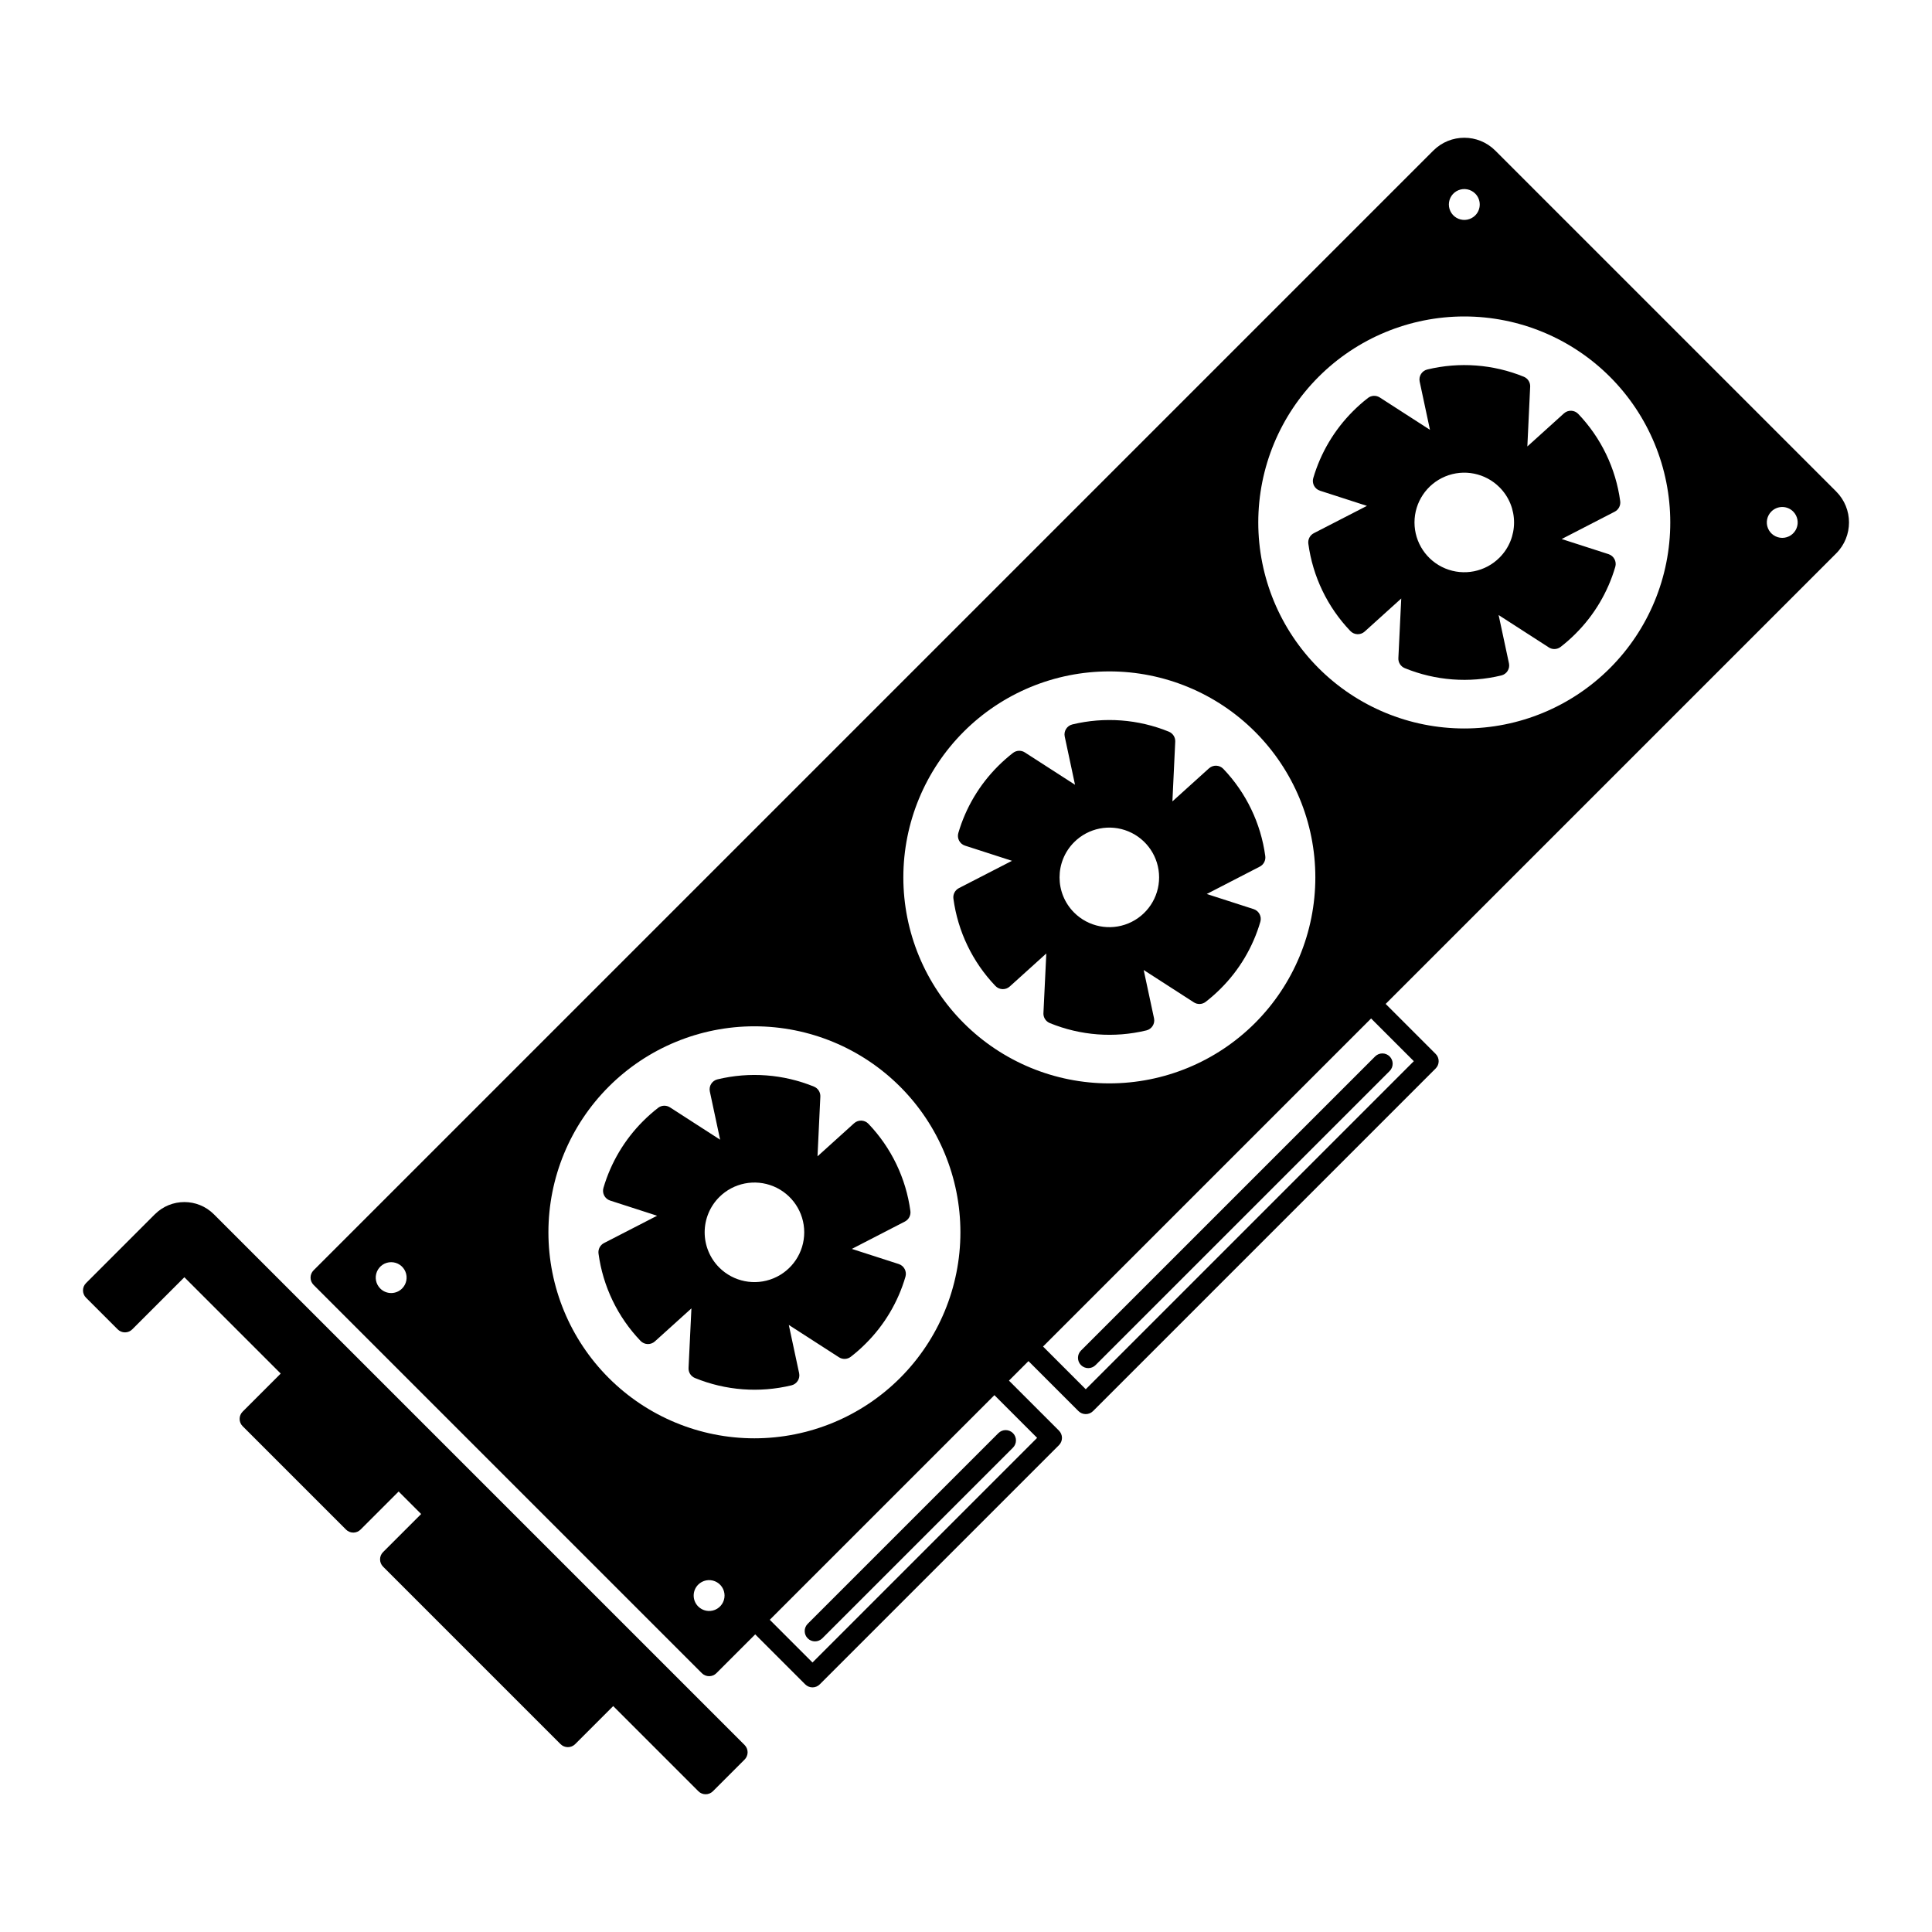 <?xml version="1.0" encoding="UTF-8"?>
<!-- The Best Svg Icon site in the world: iconSvg.co, Visit us! https://iconsvg.co -->
<svg fill="#000000" width="800px" height="800px" version="1.1" viewBox="144 144 512 512" xmlns="http://www.w3.org/2000/svg">
 <g>
  <path d="m523.85 183.9-296.75 296.75c-1.066 1.066-1.066 2.793 0 3.859l102.9 102.9c0.512 0.512 1.207 0.797 1.93 0.797 0.723 0 1.414-0.285 1.926-0.797l10.285-10.285 13.25 13.246c0.512 0.512 1.203 0.801 1.93 0.801 0.723 0 1.414-0.289 1.926-0.801l63.387-63.387c0.512-0.508 0.801-1.203 0.801-1.926s-0.289-1.418-0.801-1.93l-13.25-13.25 5.172-5.172 13.25 13.25h0.004c0.508 0.512 1.203 0.797 1.926 0.797s1.418-0.285 1.93-0.797l90.801-90.801c0.512-0.512 0.797-1.203 0.797-1.926 0-0.727-0.285-1.418-0.797-1.93l-13.25-13.25 119.39-119.39c4.531-4.531 4.531-11.875 0-16.41l-90.348-90.348c-4.531-4.527-11.879-4.527-16.41 0.004zm11.098 17.184h0.004c-1.172 1.172-2.93 1.52-4.461 0.887-1.527-0.629-2.527-2.121-2.527-3.777s0.996-3.148 2.527-3.781c1.527-0.633 3.289-0.281 4.457 0.887 1.598 1.598 1.598 4.188 0.004 5.785zm84.258 78.477v-0.004c1.172 1.172 1.52 2.93 0.887 4.461-0.633 1.527-2.125 2.523-3.777 2.523-1.656-0.004-3.148-1-3.781-2.527-0.633-1.527-0.281-3.289 0.891-4.457 1.598-1.598 4.188-1.594 5.781 0zm-48.555-35.703c10.238 10.238 15.988 24.125 15.988 38.602 0 14.48-5.75 28.367-15.988 38.605-10.238 10.238-24.125 15.988-38.602 15.988-14.48 0-28.367-5.75-38.605-15.988-10.238-10.238-15.988-24.125-15.988-38.605 0-14.477 5.75-28.363 15.988-38.602 10.238-10.238 24.125-15.992 38.605-15.992 14.477 0 28.363 5.754 38.602 15.992zm-241.62 320.09c1.172-1.172 2.93-1.523 4.461-0.887 1.527 0.633 2.523 2.125 2.523 3.777 0 1.656-0.996 3.148-2.523 3.781-1.531 0.633-3.289 0.281-4.461-0.887-1.598-1.598-1.598-4.188 0-5.785zm-84.258-78.473v-0.004c-1.172-1.168-1.52-2.93-0.887-4.457s2.125-2.523 3.777-2.523c1.656 0 3.148 0.996 3.781 2.523 0.633 1.527 0.285 3.289-0.887 4.457-1.598 1.598-4.188 1.598-5.785 0zm60.555 23.703c-10.242-10.234-15.992-24.121-15.992-38.602 0-14.477 5.75-28.363 15.988-38.602 10.238-10.238 24.125-15.992 38.602-15.992 14.48 0 28.367 5.75 38.605 15.988 10.238 10.238 15.988 24.125 15.988 38.605 0 14.477-5.75 28.363-15.988 38.602-10.238 10.238-24.125 15.988-38.602 15.992-14.48 0-28.363-5.754-38.602-15.992zm94.059-94.059c-10.238-10.238-15.992-24.121-15.992-38.602 0-14.477 5.754-28.363 15.988-38.602 10.238-10.238 24.125-15.988 38.602-15.988 14.48 0 28.367 5.75 38.602 15.988 10.238 10.238 15.992 24.121 15.992 38.602 0 14.477-5.75 28.363-15.988 38.602-10.238 10.238-24.125 15.988-38.602 15.988-14.48 0.004-28.363-5.75-38.602-15.988zm19.461 109.93-59.531 59.531-11.32-11.32 59.531-59.531zm99.828-99.824-86.941 86.941-11.32-11.32 86.941-86.941z"/>
  <path d="m370.34 441.68-9.691 8.758 0.75-15.824c0.055-1.152-0.621-2.215-1.691-2.652-8.109-3.305-17.051-3.977-25.566-1.922-1.438 0.344-2.34 1.773-2.027 3.219l2.727 12.773-13.297-8.574v0.004c-0.973-0.629-2.238-0.574-3.152 0.137-1.391 1.082-2.711 2.25-3.957 3.496-4.938 4.926-8.551 11.016-10.516 17.707-0.418 1.418 0.371 2.91 1.781 3.363l12.438 4.019-14.07 7.238c-1.027 0.531-1.609 1.648-1.457 2.789 1.172 8.695 5.07 16.793 11.133 23.133 1.02 1.074 2.707 1.137 3.805 0.141l9.684-8.75-0.762 15.793v0.004c-0.055 1.152 0.621 2.215 1.688 2.652 8.113 3.32 17.066 4 25.59 1.945 1.438-0.348 2.336-1.777 2.027-3.223l-2.738-12.785 13.293 8.57c0.973 0.629 2.234 0.57 3.148-0.141 1.383-1.074 2.699-2.234 3.938-3.477 4.957-4.926 8.582-11.027 10.539-17.734 0.406-1.418-0.383-2.902-1.785-3.356l-12.426-4.008 14.062-7.254c1.023-0.527 1.605-1.645 1.453-2.789-1.168-8.684-5.062-16.777-11.117-23.113-1.016-1.07-2.703-1.133-3.801-0.141zm-35.734 19.57c3.773-3.773 9.449-4.902 14.379-2.859 4.93 2.043 8.145 6.852 8.145 12.188s-3.215 10.148-8.145 12.188c-4.93 2.043-10.605 0.914-14.379-2.856-2.473-2.477-3.863-5.832-3.863-9.332s1.391-6.856 3.863-9.328z"/>
  <path d="m464.39 347.62-9.691 8.758 0.75-15.824c0.055-1.152-0.621-2.215-1.691-2.652-8.109-3.305-17.055-3.977-25.566-1.922-1.438 0.344-2.34 1.773-2.027 3.219l2.727 12.77-13.297-8.57c-0.973-0.629-2.238-0.57-3.152 0.141-1.391 1.082-2.711 2.25-3.957 3.496-4.938 4.926-8.555 11.016-10.516 17.707-0.418 1.418 0.371 2.914 1.777 3.363l12.438 4.019-14.07 7.238h0.004c-1.027 0.527-1.609 1.645-1.457 2.789 1.172 8.695 5.07 16.793 11.133 23.133 1.02 1.074 2.707 1.137 3.801 0.145l9.688-8.754-0.762 15.797h-0.004c-0.055 1.152 0.621 2.215 1.691 2.652 8.113 3.32 17.066 4 25.59 1.945 1.438-0.348 2.34-1.777 2.027-3.223l-2.738-12.785 13.293 8.57h-0.004c0.973 0.629 2.238 0.574 3.152-0.141 1.383-1.074 2.699-2.238 3.941-3.477 4.953-4.926 8.578-11.027 10.535-17.738 0.41-1.414-0.379-2.898-1.781-3.352l-12.426-4.008 14.059-7.254c1.023-0.527 1.605-1.645 1.453-2.785-1.172-8.688-5.062-16.777-11.113-23.117-1.02-1.07-2.707-1.133-3.805-0.141zm-35.734 19.566c3.773-3.773 9.449-4.902 14.379-2.859 4.926 2.043 8.141 6.852 8.141 12.188s-3.215 10.145-8.141 12.188c-4.93 2.043-10.605 0.914-14.379-2.859-5.152-5.152-5.152-13.504 0-18.656z"/>
  <path d="m492.03 270.68c-0.418 1.418 0.371 2.91 1.781 3.363l12.438 4.019-14.07 7.238c-1.027 0.527-1.609 1.645-1.457 2.789 1.172 8.695 5.07 16.793 11.133 23.133 1.02 1.074 2.707 1.137 3.805 0.141l9.684-8.754-0.762 15.797v0.004c-0.059 1.152 0.621 2.215 1.688 2.652 8.113 3.32 17.066 4 25.59 1.941 1.438-0.344 2.34-1.773 2.027-3.223l-2.738-12.785 13.293 8.57v0.004c0.973 0.629 2.234 0.57 3.148-0.141 1.387-1.074 2.699-2.238 3.941-3.477 4.953-4.93 8.578-11.031 10.535-17.738 0.41-1.414-0.379-2.898-1.781-3.356l-12.426-4.008 14.059-7.25c1.023-0.527 1.605-1.645 1.453-2.789-1.172-8.684-5.062-16.773-11.113-23.113-1.02-1.07-2.707-1.133-3.805-0.141l-9.691 8.758 0.746-15.824h0.004c0.055-1.152-0.621-2.215-1.691-2.652-8.109-3.305-17.055-3.977-25.566-1.922-1.438 0.344-2.34 1.773-2.027 3.219l2.727 12.77-13.297-8.57c-0.973-0.629-2.238-0.574-3.152 0.141-1.391 1.082-2.711 2.246-3.953 3.496-4.938 4.926-8.555 11.016-10.52 17.707zm49.344 21.105h0.004c-3.773 3.773-9.449 4.902-14.379 2.859-4.93-2.043-8.145-6.856-8.145-12.191 0-5.336 3.219-10.145 8.148-12.188 4.93-2.039 10.602-0.91 14.375 2.863 5.152 5.152 5.152 13.504 0 18.656z"/>
  <path d="m185.04 465.79-2.508 2.508-15.738 15.742c-1.066 1.066-1.066 2.793 0 3.859l8.398 8.398-0.004-0.004c0.512 0.512 1.207 0.801 1.93 0.801 0.723 0 1.418-0.289 1.926-0.801l13.812-13.812 25.531 25.531-10.086 10.086c-1.066 1.066-1.066 2.793 0 3.859l27.398 27.398-0.004-0.004c0.512 0.512 1.207 0.801 1.93 0.801s1.418-0.289 1.93-0.801l10.086-10.086 5.965 5.965-10.09 10.086c-1.062 1.066-1.062 2.793 0 3.859l47.039 47.039h0.004c0.512 0.512 1.203 0.797 1.93 0.797 0.723 0 1.414-0.285 1.926-0.797l10.09-10.09 22.57 22.57h-0.004c0.512 0.512 1.207 0.801 1.93 0.801s1.418-0.289 1.93-0.801l8.398-8.398-0.004 0.004c0.512-0.512 0.801-1.207 0.801-1.93s-0.289-1.418-0.801-1.93l-140.65-140.65c-4.316-4.312-11.312-4.312-15.633 0z"/>
  <path d="m361.91 578.18 50.531-50.531c1.066-1.066 1.066-2.793 0-3.856-1.066-1.066-2.793-1.066-3.856 0l-50.531 50.531h-0.004c-1.062 1.066-1.062 2.793 0 3.856 1.066 1.066 2.793 1.066 3.859 0z"/>
  <path d="m434.33 505.77 77.945-77.945c1.062-1.062 1.062-2.793 0-3.856-1.066-1.066-2.793-1.066-3.856 0l-77.945 77.941c-1.062 1.066-1.062 2.793 0 3.859 1.066 1.062 2.793 1.062 3.856 0z"/>
 </g>
</svg>